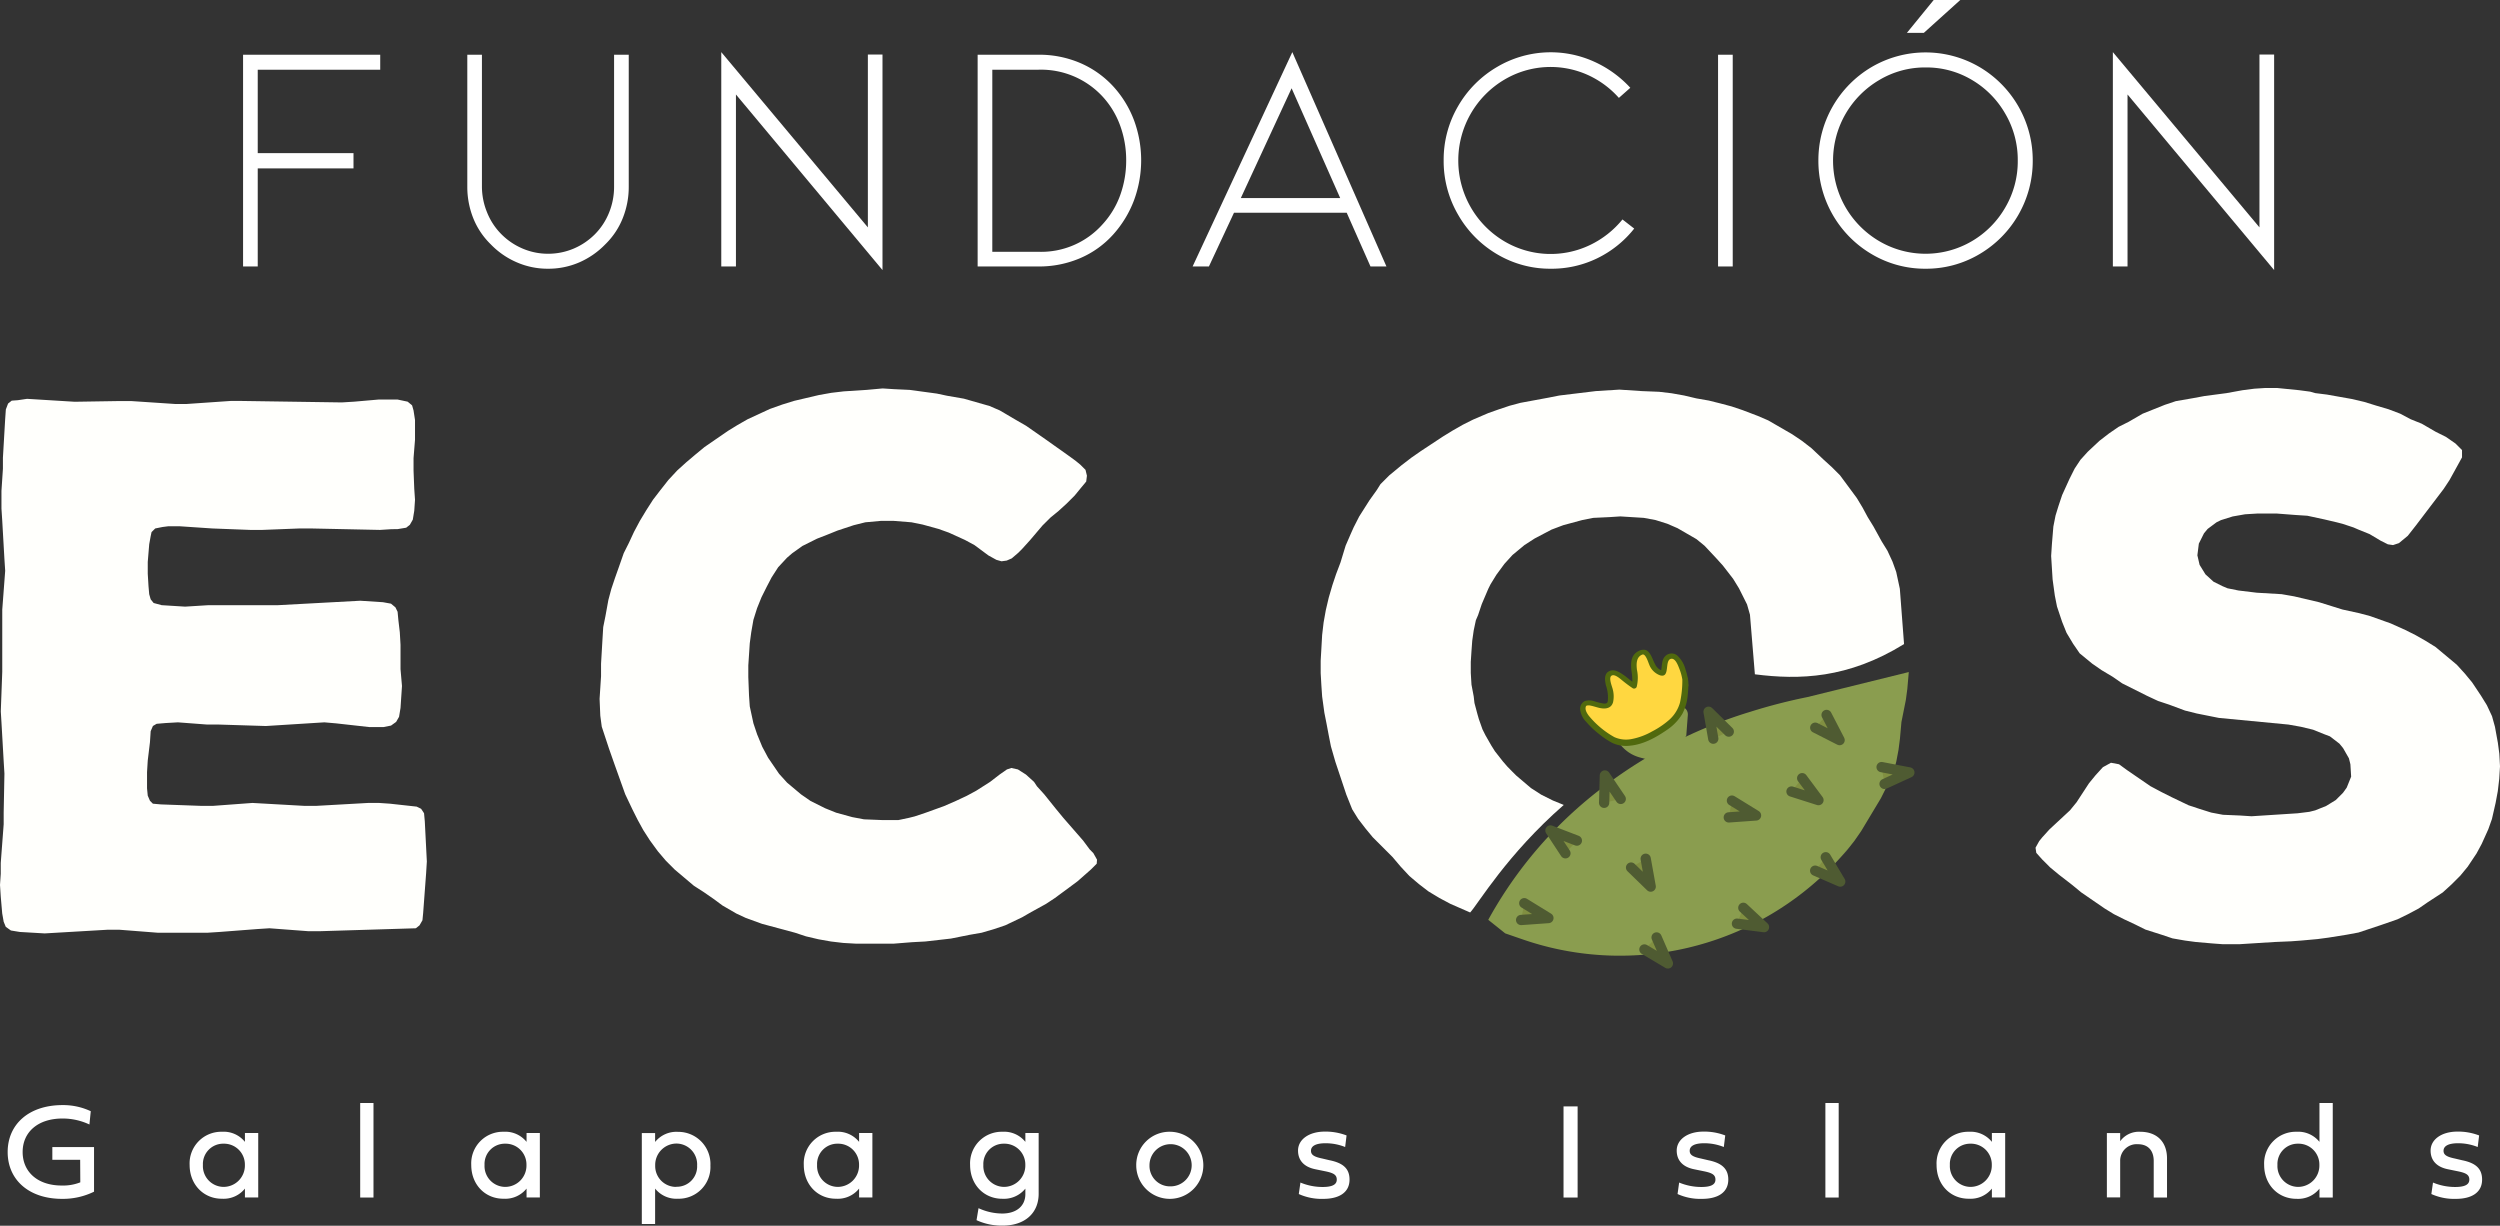 <svg xmlns="http://www.w3.org/2000/svg" viewBox="0 0 564.14 276.59"><rect x="0" y="0" width="564.14" height="276.59" fill="#333333" stroke="none"/><defs><style>.cls-1{fill:#8a9d4f;}.cls-2{fill:#ffd740;}.cls-3{fill:#fffffc;}.cls-4{fill:#fff;}.cls-5{fill:#50690e;}.cls-6{fill:#637370;}.cls-7{fill:#818f41;stroke:#4f5b32;stroke-linecap:round;stroke-linejoin:round;stroke-width:2.32px;}</style></defs><g id="Capa_2" data-name="Capa 2"><g id="Capa_1-2" data-name="Capa 1"><path class="cls-1" d="M365.57,167.86l5.92-1.24,5.72-3.24,2.21-3.95h0a1.81,1.81,0,0,1,1.45,1.9l-.35,4.65-1.91,3.45L374,172l-4-1.09a8.34,8.34,0,0,1-4.44-3Z"></path><path class="cls-2" d="M363.19,158.67c-.3.49-1.53.25-2.82.07s-2.72-.31-3.16.49c-.88,1.58,1.61,4.05,3.79,5.74s4.36,3.23,7.82,2.51,8-3.45,9.64-6.15a12.31,12.31,0,0,0,1.67-8.85c-.63-2.83-1.81-4.53-3.22-4.33-.75.11-1,1.06-1.15,2s-.3,1.57-.73,1.71c-.94.29-2.15-2.3-3-3.56s-2.66-1.56-3.14.06.33,4.54.16,5.38-.95,1.09-1.88.1-2.91-2.33-4-1.66-.12,2.42.12,3.93.39,1.69-.14,2.59"></path><path class="cls-3" d="M96.32,194.4,96.16,197,95.49,206l-.16,1.66-.66,1.15-.83.66-21.64.66H69.56l-8.76-.66-2.64.17-8.6.66-2.64.17H35.52l-8.59-.67H24.29l-14.21.83-5.62-.33-2-.33-1.16-.83L.83,208,.5,206.13l-.33-3.8L0,199.69l.17-2.48v-2.48L.83,186v-2.64L1,174.57l-.16-2.64-.5-8.76-.16-2.64.33-8.92V137.56l.66-8.75L1,126.17.5,117.41l-.17-2.64v-4l.33-5v-2.48l.5-8.59.16-2.31.5-1.32.82-.66L4,90.31,6.11,90l10.74.66,10.08-.16h2.64l9.92.66h2.64L52,90.48h2.65l22.47.33,2.8-.17,5.62-.49h4.13l2.32.49,1,.83.33,1.16.33,2.14v4.47l-.33,4.12v2.81l.16,4.13.17,2.48-.17,2.48-.33,2-.66,1.16-.83.66-2,.33H88.39l-2.64.17-15.53-.33H67.57l-8.42.33H56.5l-8.59-.33-7.43-.5H38l-1.32.17-1.65.33-.83.82L34,121l-.33,1.82-.33,4v2.64l.17,2.81.16,1.82.33,1.15.67.83,1.81.49,5.29.33,5.29-.33H62.78l18.51-1,5.12.33,1.82.33,1,.83.49,1,.17,1.82.33,2.81.16,2.81V151l.33,3.8-.33,4.95-.33,2-.66,1.15-1.15.83-1.66.33h-3.3l-7.44-.83L73.19,163,60,163.83,49.4,163.5H46.76L40.15,163l-2.81.16-2,.17-.83.49L34,165l-.16,2.48-.5,4.13-.16,2.64v3.64l.16,1.65.5,1.16.66.66,1.82.16,9.08.33h2.65l8.92-.66,11.73.66h2.64l11.73-.66h2.48l2.48.17,6,.66,1,.49.66,1,.17,1.82Z"></path><path class="cls-3" d="M247.48,194.9l-1.32,1.32-3,2.64-2,1.49-3.14,2.31-2,1.32-3.31,1.82L230.63,207l-3.8,1.81-2.48.83-2.81.83-2.81.49-4.13.83-5.78.66-3,.16-4.13.33h-8.59l-2.81-.16-2.8-.33-2.81-.5-2.81-.66-2.48-.82-7.43-2-3.64-1.32-2.15-1-3.14-1.82-2-1.48-2.15-1.49-2.31-1.49-4.3-3.63-2-2-1.82-2.14-1.81-2.48-1.49-2.32L143.89,185l-1.16-2.31-1.65-3.47-2.48-6.94-1.16-3.3-1.65-5-.33-2.48-.16-3.8.16-2.48.17-2.64v-2.81l.33-5.62.16-2.64.5-2.48.66-3.63.66-2.48.83-2.48.82-2.31,1.16-3.31,1.16-2.31,1.15-2.48,1.32-2.48,1.49-2.47,1.49-2.32,1.65-2.15,1.82-2.31,2-2.15,2-1.81,2.15-1.82,2-1.65,5.29-3.64,2.15-1.32,2.31-1.32,5-2.31,2.81-1,2.64-.82,5.62-1.32,2.81-.5,2.8-.33,5.13-.33,3.63-.33,2.48.16,3.63.17,6.12.83,2.31.49,3.8.66,5.78,1.65,2.31,1,3.64,2.14,2.31,1.33,4.3,3,5.12,3.63,1.82,1.33,1,.82,1.16,1.16.32,1.32-.16,1.32L244,110l-1.49,1.82-1.82,1.82-1.81,1.65-1.82,1.49-1.82,1.81-2.81,3.31-1.81,2-.83.83L228.31,126l-1.15.5-1.16.16-1.16-.33-1.81-1L219.89,123l-2.15-1.16-3.63-1.65-2.32-.83-3.63-1-2.48-.5-4.13-.33H198.9l-3.63.33-2.64.66L189,119.72l-2.48,1-2.14.83-3.31,1.65-2.31,1.65-1.16,1-2,2.15-1.49,2.31L173,132.44l-1.16,2.32-1,2.48-.83,2.64-.49,2.81-.33,2.47-.33,5v2.64l.16,4.14.17,2.47.82,3.8.83,2.48,1.16,2.81,1.32,2.48,2.48,3.63,1.81,2,3.14,2.64,2.15,1.49,3.3,1.65,2.48,1,3.64,1,2.64.5,4,.16h3.8l2.32-.49,1.32-.33,2.48-.83,4.13-1.49,2.64-1.15,2.48-1.16,2.15-1.16,3.14-2,2.14-1.65,1.66-1.16,1-.33,1.48.33,1.82,1.16,1.82,1.65.66,1,1.65,1.82,2.65,3.3,1.65,2,4.46,5.12,1.49,2,.82.83.83,1.48Z"></path><path class="cls-3" d="M428.71,132.86l-.82-3.8-.83-2.31-1.15-2.48-1.32-2.14-1.82-3.31-1.32-2.15-1.16-2.15L419,112.38l-2.32-3.14-1.48-2-1.82-1.82-1.82-1.65-2.81-2.65-2.14-1.65L404.43,98,399,94.86l-2.32-1-3.47-1.32-2.47-.83-2.48-.66-2.65-.66-2.81-.49-2.8-.66-2.81-.5-2.81-.33-4-.16-4.95-.33-5.29.33-8.26,1-2.48.49-6.28,1.16-2.47.66-2.48.83-2.32.82-3.47,1.49-2.31,1.16-2.31,1.32-2.15,1.32-5,3.3-2.14,1.49-2.15,1.65-2.81,2.32-2,2-.83,1.32-1.65,2.31-2.31,3.64L305.46,119l-.66,1.48-1.15,2.65-1.16,3.8-1,2.64-.83,2.48-.82,2.81-.66,2.81-.5,2.8-.33,2.81-.17,3-.16,2.81v2.8l.16,2.81.17,2.48.5,3.64.49,2.47.5,2.65.49,2.48,1,3.47,2.48,7.43,1.32,3.3,1.33,2.15,1.65,2.15,1.65,2,4.46,4.46,1.82,2.15,2,2.15,2.15,1.82,2.15,1.65,2.47,1.49,2.48,1.32,4.12,1.8.34.15c1.79-1.92,8.28-13.05,21.12-24.27l-2.45-1-2.64-1.32-2.31-1.49L342.14,175l-.9-.9L340.16,173l-1-1.15-1.82-2.32-.83-1.32-1.32-2.31-.66-1.32-.82-2.32-.33-1.15-.66-2.48-.17-1.49-.5-2.64-.16-2.65v-2.47l.16-2.48.17-2.32.33-2.31.49-2.31.5-1.16.83-2.48,1.48-3.47.5-1,1.32-2.15,1.82-2.47,1.82-2L344,123l2.31-1.49,3.8-2,2.65-1,4.29-1.16,2.48-.49,3.63-.17,2.48-.16,5.29.33,2.64.49,2.65.83,2.31,1,4.29,2.48,1.82,1.49,2.48,2.64,1.65,1.82,2.32,3,1.32,2.15,1.82,3.63.66,2.32L396,152.16c10,1.28,21,1,33.66-6.82Z"></path><path class="cls-4" d="M54.85,60.13V12.35H85.8v3.38H58.16V34.55H79.77V38H58.16V60.13Z"></path><path class="cls-4" d="M123.65,60.64a17.4,17.4,0,0,1-7-1.43,18.05,18.05,0,0,1-5.91-4.08,17,17,0,0,1-3.94-5.88,19,19,0,0,1-1.35-7.13V12.35h3.3V42.12A15.4,15.4,0,0,0,109.94,48a14.59,14.59,0,0,0,3.2,4.85A15,15,0,0,0,118,56.12a14.49,14.49,0,0,0,5.66,1.14,14.74,14.74,0,0,0,5.74-1.14,15,15,0,0,0,4.85-3.27A14.57,14.57,0,0,0,137.43,48a15.4,15.4,0,0,0,1.14-5.88V12.35h3.31V42.12a18.84,18.84,0,0,1-1.36,7.13,16.93,16.93,0,0,1-3.93,5.88,18.36,18.36,0,0,1-5.88,4.08A17.51,17.51,0,0,1,123.65,60.64Z"></path><path class="cls-4" d="M166.07,21.32V60.13h-3.31V11.76l33.08,39.55v-39h3.3V60.94Z"></path><path class="cls-4" d="M234.35,60.13H220.61V12.35h13.74a23.42,23.42,0,0,1,9.41,1.87,21.82,21.82,0,0,1,7.5,5.33,23.6,23.6,0,0,1,4.63,7.57,26.06,26.06,0,0,1,0,18.09,24.37,24.37,0,0,1-4.63,7.64,21.24,21.24,0,0,1-7.5,5.4A23.43,23.43,0,0,1,234.35,60.13Zm-10.43-3.31h10.43a18.54,18.54,0,0,0,14.49-6.25,19.41,19.41,0,0,0,3.93-6.5,23,23,0,0,0,1.36-7.91,22.68,22.68,0,0,0-1.36-7.82,19.36,19.36,0,0,0-3.93-6.51,18.9,18.9,0,0,0-14.49-6.1H223.92Z"></path><path class="cls-4" d="M278.46,48,272.8,60.13h-3.68l22.5-48.37,21.24,48.37h-3.6L303.89,48Zm13-28.08L280,44.69h22.42Z"></path><path class="cls-4" d="M349.91,60.64a23.42,23.42,0,0,1-12.13-3.3A24.32,24.32,0,0,1,329,48.4a24,24,0,0,1-3.23-12.24A23.89,23.89,0,0,1,329,24a24.33,24.33,0,0,1,8.82-8.89,23.77,23.77,0,0,1,21.87-1.21,25.09,25.09,0,0,1,8.2,5.91l-2.58,2.28a20.87,20.87,0,0,0-6.94-5.14,20.45,20.45,0,0,0-18.86,1,21.22,21.22,0,0,0-7.61,7.68,21.21,21.21,0,0,0,0,21.17,21.15,21.15,0,0,0,7.61,7.68,20.54,20.54,0,0,0,19.37.77,21.31,21.31,0,0,0,7.24-5.73l2.65,2.06a24,24,0,0,1-8.38,6.72A23.56,23.56,0,0,1,349.91,60.64Z"></path><path class="cls-4" d="M387.69,60.13V12.35H391V60.13Z"></path><path class="cls-4" d="M434.52,60.64a23.56,23.56,0,0,1-12.13-3.27,24.37,24.37,0,0,1-12.06-21.13A24.4,24.4,0,0,1,422.39,15.1a24.11,24.11,0,0,1,24.25,0A24.4,24.4,0,0,1,458.7,36.24a24.37,24.37,0,0,1-12.06,21.13A23.55,23.55,0,0,1,434.52,60.64Zm0-45.42a20.06,20.06,0,0,0-10.44,2.83,21.19,21.19,0,0,0-7.61,7.64,21.08,21.08,0,0,0,0,21.1,21.19,21.19,0,0,0,7.61,7.64,20.65,20.65,0,0,0,20.87,0,20.85,20.85,0,0,0,7.57-7.64,20.59,20.59,0,0,0,2.8-10.55,20.59,20.59,0,0,0-2.8-10.55A20.85,20.85,0,0,0,445,18.05,20,20,0,0,0,434.52,15.22ZM436.35,0h6l-8.23,7.42h-3.82Z"></path><path class="cls-4" d="M480.09,21.32V60.13h-3.31V11.76l33.08,39.55v-39h3.31V60.94Z"></path><path class="cls-5" d="M381,154.39a7.85,7.85,0,0,0-.09-1.07v-.13a.51.51,0,0,0-.08-.31,15.89,15.89,0,0,0-.49-1.83,6.53,6.53,0,0,0-1.87-3.14,2,2,0,0,0-2.78.25c-.69.75-.64,1.9-.79,2.83,0,0,0,.14-.05.21l-.1,0a2.65,2.65,0,0,1-1.21-1.2c-.57-1-.82-2.19-1.66-3s-2.26-.22-3,.56c-.94,1-.86,2.54-.74,3.78a14.63,14.63,0,0,1,.21,2.5c-.7-.51-1.35-1.11-2.07-1.59-.89-.61-2-1.29-3.06-.84-1.32.55-1.09,2.13-.83,3.25a8.46,8.46,0,0,1,.42,3.56c-.11.54-.46.59-1,.53a16.56,16.56,0,0,1-2.18-.55,3.35,3.35,0,0,0-2,0,1.92,1.92,0,0,0-1.06,1.89,4.71,4.71,0,0,0,1.37,2.8,19.54,19.54,0,0,0,3,2.83,17.82,17.82,0,0,0,2.88,1.92,7.31,7.31,0,0,0,4,.63c3-.27,5.85-1.85,8.29-3.53a11.51,11.51,0,0,0,3.51-3.64,11,11,0,0,0,1.24-4.43c.07-.59.1-1.18.13-1.78A.67.67,0,0,0,381,154.39Zm-1.86,4a8.11,8.11,0,0,1-2.42,4,19,19,0,0,1-3.95,2.68,14.83,14.83,0,0,1-4.44,1.67,6.47,6.47,0,0,1-4.05-.41,20.26,20.26,0,0,1-5.72-4.77c-.46-.6-1-1.47-.67-2.21a.38.38,0,0,1,.22-.14,1.81,1.81,0,0,1,.73,0c.65.12,1.28.34,1.92.5,1.3.33,2.78.28,3.23-1.22a6.18,6.18,0,0,0-.06-2.93c-.14-.64-1-2.59-.29-3.08s2,.73,2.44,1.07a29.34,29.34,0,0,0,2.38,1.77.64.64,0,0,0,.86-.3,8.47,8.47,0,0,0,.06-3.91c-.13-1.26-.19-2.85,1.22-3.4.74-.28,1.34,1.78,1.54,2.22a4.12,4.12,0,0,0,2.43,2.45c2.43.74.93-3.42,2.53-3.72,1-.18,1.61,1.63,1.86,2.26a11.21,11.21,0,0,1,.67,2.43A23.67,23.67,0,0,1,379.13,158.4Z"></path><path class="cls-4" d="M18.09,261.71H11.81v-2.86h9.41v10.06A15.94,15.94,0,0,1,14,270.53c-7.48,0-12.27-4.3-12.27-10.57s4.8-10.59,12.38-10.59a14.68,14.68,0,0,1,6.37,1.38l-.3,3a14.17,14.17,0,0,0-6.07-1.35c-5.58,0-9,3.08-9,7.56s3.38,7.56,8.81,7.56a10.52,10.52,0,0,0,4.2-.72Z"></path><path class="cls-4" d="M42.79,262.88a7.14,7.14,0,0,1,7.3-7.49,6.14,6.14,0,0,1,5.18,2.28v-2h3v14.54h-3v-2a6.14,6.14,0,0,1-5.18,2.29C46,270.53,42.79,267.35,42.79,262.88Zm7.67-4.8a4.58,4.58,0,0,0-4.67,4.8,4.7,4.7,0,0,0,4.67,4.95,4.82,4.82,0,0,0,4.8-4.95A4.7,4.7,0,0,0,50.46,258.08Z"></path><path class="cls-4" d="M84.28,270.23h-3V248.9h3Z"></path><path class="cls-4" d="M106.34,262.88a7.14,7.14,0,0,1,7.3-7.49,6.15,6.15,0,0,1,5.18,2.28v-2h3v14.54h-3v-2a6.16,6.16,0,0,1-5.18,2.29C109.51,270.53,106.34,267.35,106.34,262.88Zm7.66-4.8a4.58,4.58,0,0,0-4.66,4.8,4.7,4.7,0,0,0,4.66,4.95,4.81,4.81,0,0,0,4.8-4.95A4.7,4.7,0,0,0,114,258.08Z"></path><path class="cls-4" d="M160.31,263a7.15,7.15,0,0,1-7.3,7.5,6.16,6.16,0,0,1-5.18-2.29v8h-3V255.69h3v2a6.15,6.15,0,0,1,5.18-2.28A7.26,7.26,0,0,1,160.31,263Zm-7.66,4.8a4.58,4.58,0,0,0,4.66-4.8,4.7,4.7,0,0,0-4.66-4.95,4.82,4.82,0,0,0-4.8,4.95A4.7,4.7,0,0,0,152.65,267.83Z"></path><path class="cls-4" d="M181.38,262.88a7.14,7.14,0,0,1,7.3-7.49,6.14,6.14,0,0,1,5.18,2.28v-2h3v14.54h-3v-2a6.14,6.14,0,0,1-5.18,2.29C184.55,270.53,181.38,267.35,181.38,262.88Zm7.67-4.8a4.58,4.58,0,0,0-4.67,4.8,4.71,4.71,0,0,0,4.67,4.95,4.82,4.82,0,0,0,4.8-4.95A4.7,4.7,0,0,0,189.05,258.08Z"></path><path class="cls-4" d="M218.91,262.88a7.13,7.13,0,0,1,7.29-7.49,6.14,6.14,0,0,1,5.18,2.28v-2h3v13.7c0,4.41-3.15,7.2-8.15,7.2a13.65,13.65,0,0,1-5.87-1.23l.45-2.71a12.85,12.85,0,0,0,5.35,1.21c3.21,0,5.22-1.7,5.22-4.39v-1.23a6.23,6.23,0,0,1-5.18,2.29C222.07,270.53,218.91,267.35,218.91,262.88Zm7.66-4.8a4.58,4.58,0,0,0-4.67,4.8,4.71,4.71,0,0,0,4.67,4.95,4.82,4.82,0,0,0,4.8-4.95A4.7,4.7,0,0,0,226.57,258.08Z"></path><path class="cls-4" d="M264.12,255.39A7.57,7.57,0,1,1,256.4,263,7.5,7.5,0,0,1,264.12,255.39Zm0,12.32a4.76,4.76,0,1,0-4.73-4.75A4.62,4.62,0,0,0,264.12,267.71Z"></path><path class="cls-4" d="M300,261.81c3,.6,4.53,1.84,4.53,4.37,0,2.94-2.39,4.35-5.92,4.35a12.47,12.47,0,0,1-5.53-1.09l.37-2.59a13,13,0,0,0,5,1c2.18,0,3.2-.54,3.2-1.66s-.79-1.52-2.67-1.9l-2.15-.44c-2.56-.51-3.92-2-3.92-4.22,0-2.47,2.42-4.28,6.06-4.28a13.28,13.28,0,0,1,4.89.87l-.32,2.61a11.88,11.88,0,0,0-4.42-.85c-2.2,0-3.29.62-3.29,1.7,0,.91.68,1.36,2.52,1.74Z"></path><path class="cls-4" d="M356,270.23h-3.18V249.66H356Z"></path><path class="cls-4" d="M385.47,261.81c2.95.6,4.53,1.84,4.53,4.37,0,2.94-2.4,4.35-5.93,4.35a12.39,12.39,0,0,1-5.52-1.09l.36-2.59a13.05,13.05,0,0,0,5,1c2.18,0,3.19-.54,3.19-1.66s-.79-1.52-2.66-1.9l-2.15-.44c-2.56-.51-3.93-2-3.93-4.22,0-2.47,2.43-4.28,6.06-4.28a13.24,13.24,0,0,1,4.89.87l-.32,2.61a11.84,11.84,0,0,0-4.42-.85c-2.19,0-3.28.62-3.28,1.7,0,.91.68,1.36,2.51,1.74Z"></path><path class="cls-4" d="M414.91,270.23h-3V248.9h3Z"></path><path class="cls-4" d="M437,262.88a7.13,7.13,0,0,1,7.3-7.49,6.15,6.15,0,0,1,5.18,2.28v-2h3v14.54h-3v-2a6.16,6.16,0,0,1-5.18,2.29C440.13,270.53,437,267.35,437,262.88Zm7.66-4.8a4.58,4.58,0,0,0-4.66,4.8,4.7,4.7,0,0,0,4.66,4.95,4.82,4.82,0,0,0,4.8-4.95A4.7,4.7,0,0,0,444.63,258.08Z"></path><path class="cls-4" d="M489,261.4v8.83h-3V262c0-2.41-1.31-3.8-3.57-3.8a3.72,3.72,0,0,0-4,3.8v8.2h-3V255.69h3v1.83a5.22,5.22,0,0,1,4.47-2.13C486.94,255.39,489,257.87,489,261.4Z"></path><path class="cls-4" d="M510.92,262.88a7.14,7.14,0,0,1,7.3-7.49,6.15,6.15,0,0,1,5.18,2.28V248.9h3v21.33h-3v-2a6.16,6.16,0,0,1-5.18,2.29C514.09,270.53,510.92,267.35,510.92,262.88Zm7.66-4.8a4.58,4.58,0,0,0-4.66,4.8,4.7,4.7,0,0,0,4.66,4.95,4.81,4.81,0,0,0,4.8-4.95A4.7,4.7,0,0,0,518.58,258.08Z"></path><path class="cls-4" d="M555.57,261.81c3,.6,4.53,1.84,4.53,4.37,0,2.94-2.39,4.35-5.92,4.35a12.47,12.47,0,0,1-5.53-1.09l.37-2.59a13,13,0,0,0,5,1c2.18,0,3.2-.54,3.2-1.66s-.79-1.52-2.67-1.9l-2.15-.44c-2.56-.51-3.92-2-3.92-4.22,0-2.47,2.43-4.28,6.06-4.28a13.24,13.24,0,0,1,4.89.87l-.32,2.61a11.88,11.88,0,0,0-4.42-.85c-2.19,0-3.29.62-3.29,1.7,0,.91.69,1.36,2.52,1.74Z"></path><path class="cls-3" d="M564.14,172.92l-.17,2.81-.33,2.81-.49,2.64-.83,3.64-.82,2.31-1.49,3.3-1.16,2.15-2,3-1.65,2-2,2-2,1.82-3.3,2.15L545.8,205l-2.48,1.32L541,207.45l-3.8,1.32-5,1.66-2.64.49-4.13.66-2.48.33-3.64.33-2.31.17-3.8.16-7.93.5h-3.63l-2.32-.17-3.8-.33-2.47-.33-2.81-.49-2.48-.83-3.64-1.16-2.31-1.15-2.48-1.16-2.31-1.16L474.92,205l-5.28-3.63-2-1.65-3-2.32-2-1.65-1.82-1.82-1.32-1.48-.17-1.16.83-1.49.66-.82,1.65-1.82,4.63-4.3,1.48-1.81,2.81-4.3,1.49-1.82,1.65-1.81,1.82-1,1.82.34,1.81,1.32,5.29,3.63,2.48,1.32,2.31,1.16,3.8,1.82,2.48.82,2.64.83,2.65.5,3.8.16,2.64.17,10.41-.67,2.64-.33,1.32-.33,2.48-1,2.15-1.32,1.65-1.65.83-1.16,1-2.48-.17-2.8-.33-1.33-1.32-2.31-.82-1-2.15-1.65-1.32-.5-2.48-1L519.2,164l-2.81-.5L500.7,162l-5-1-2.64-.66L489.46,159l-2.48-.82-2.48-1.16-5.61-2.81-2.15-1.49-2.48-1.48-2.15-1.49-2.81-2.31-1.48-2.15-1.49-2.48-1-2.48-1.16-3.47-.49-2.47-.5-3.64-.33-5.29.17-2.64.33-4,.49-2.48.66-2.15.83-2.48,1.65-3.63,1.16-2.32,1.32-2,1.65-1.82,2.65-2.48,2.14-1.65,2.15-1.48,2.31-1.16,3.14-1.82,5-2,2.48-.83,3.8-.66,2.64-.49,5-.66,3.63-.66,2.65-.34,2.47-.16h2.65l5,.5,2.48.33,1.16.33,2.64.33,5.62,1,2.81.66,2.64.82,2.81.83,2.64,1L544,94.61l2.48,1,3.14,1.82,2.31,1.15,2.15,1.49,1.49,1.49v1.65l-1,1.82-1.82,3.3-1.32,2-6.28,8.26-1.82,2.32-2,1.65L540,123l-1.16-.17-1.65-.83-2.48-1.48-2.48-1-1.15-.5-2.48-.82-1.32-.34-2.81-.66-3.8-.82-2.65-.17-4.29-.33h-4.3l-2.81.17-2.8.49-2.65.83-1,.49-2,1.49-.83,1-1.16,2.32-.33,2.64.5,2.15,1.32,2.14,1.82,1.66,2,1,1.16.49,2.48.5,4.13.5,5.61.33,2.81.49,5.62,1.32,5.29,1.65,3.8.83,2.47.66,4.63,1.65,3.31,1.49,2.31,1.16,2.31,1.32L549.6,146l4.79,4,1.82,2,1.65,2,2,3,1.32,2.14,1.16,2.48L563,164l.66,3.63.33,2.48Z"></path><path class="cls-6" d="M416.82,191.85l.67-.87c-.6.72-1.2,1.44-1.83,2.14Z"></path><path class="cls-6" d="M410.34,198.4l.37-.28,1.81-1.65,2.65-2.81.2-.22A65.37,65.37,0,0,1,410.34,198.4Z"></path><path class="cls-1" d="M407.89,157.29A125.93,125.93,0,0,0,395,160.61a105.26,105.26,0,0,0-39.26,21.95,94.68,94.68,0,0,0-19.91,25l3.83,3.06,3.71,1.28a67.05,67.05,0,0,0,67-13.46,65.37,65.37,0,0,0,5-5l.29-.32c.63-.7,1.23-1.42,1.83-2.14l1-1.28,1.49-2.15,4.46-7.43,1.16-2.32,1.65-3.47.66-2.47.5-2.65.32-2.48.34-3.8,1-5,.33-2.48.33-3.8Z"></path><polyline class="cls-7" points="390.82 180.66 396.26 184.01 390.11 184.45"></polyline><polyline class="cls-7" points="412.18 161.33 415.12 167.01 409.62 164.21"></polyline><polyline class="cls-7" points="371.36 193.78 372.49 200.07 368.06 195.77"></polyline><polyline class="cls-7" points="411.99 193.44 415.26 198.93 409.6 196.47"></polyline><polyline class="cls-7" points="343.96 203.81 349.41 207.16 343.25 207.6"></polyline><polyline class="cls-7" points="393.39 204.85 398.06 209.21 391.95 208.43"></polyline><polyline class="cls-7" points="373.82 211.54 376.37 217.4 371.07 214.25"></polyline><polyline class="cls-7" points="424.59 173.1 430.86 174.31 425.26 176.89"></polyline><polyline class="cls-7" points="365.73 180.28 362.15 174.99 361.98 181.16"></polyline><polyline class="cls-7" points="390.11 165.09 385.55 160.61 386.61 166.69"></polyline><polyline class="cls-7" points="355.83 189.69 349.87 187.4 353.25 192.55"></polyline><polyline class="cls-7" points="404.26 178.61 410.35 180.55 406.67 175.6"></polyline></g></g></svg>